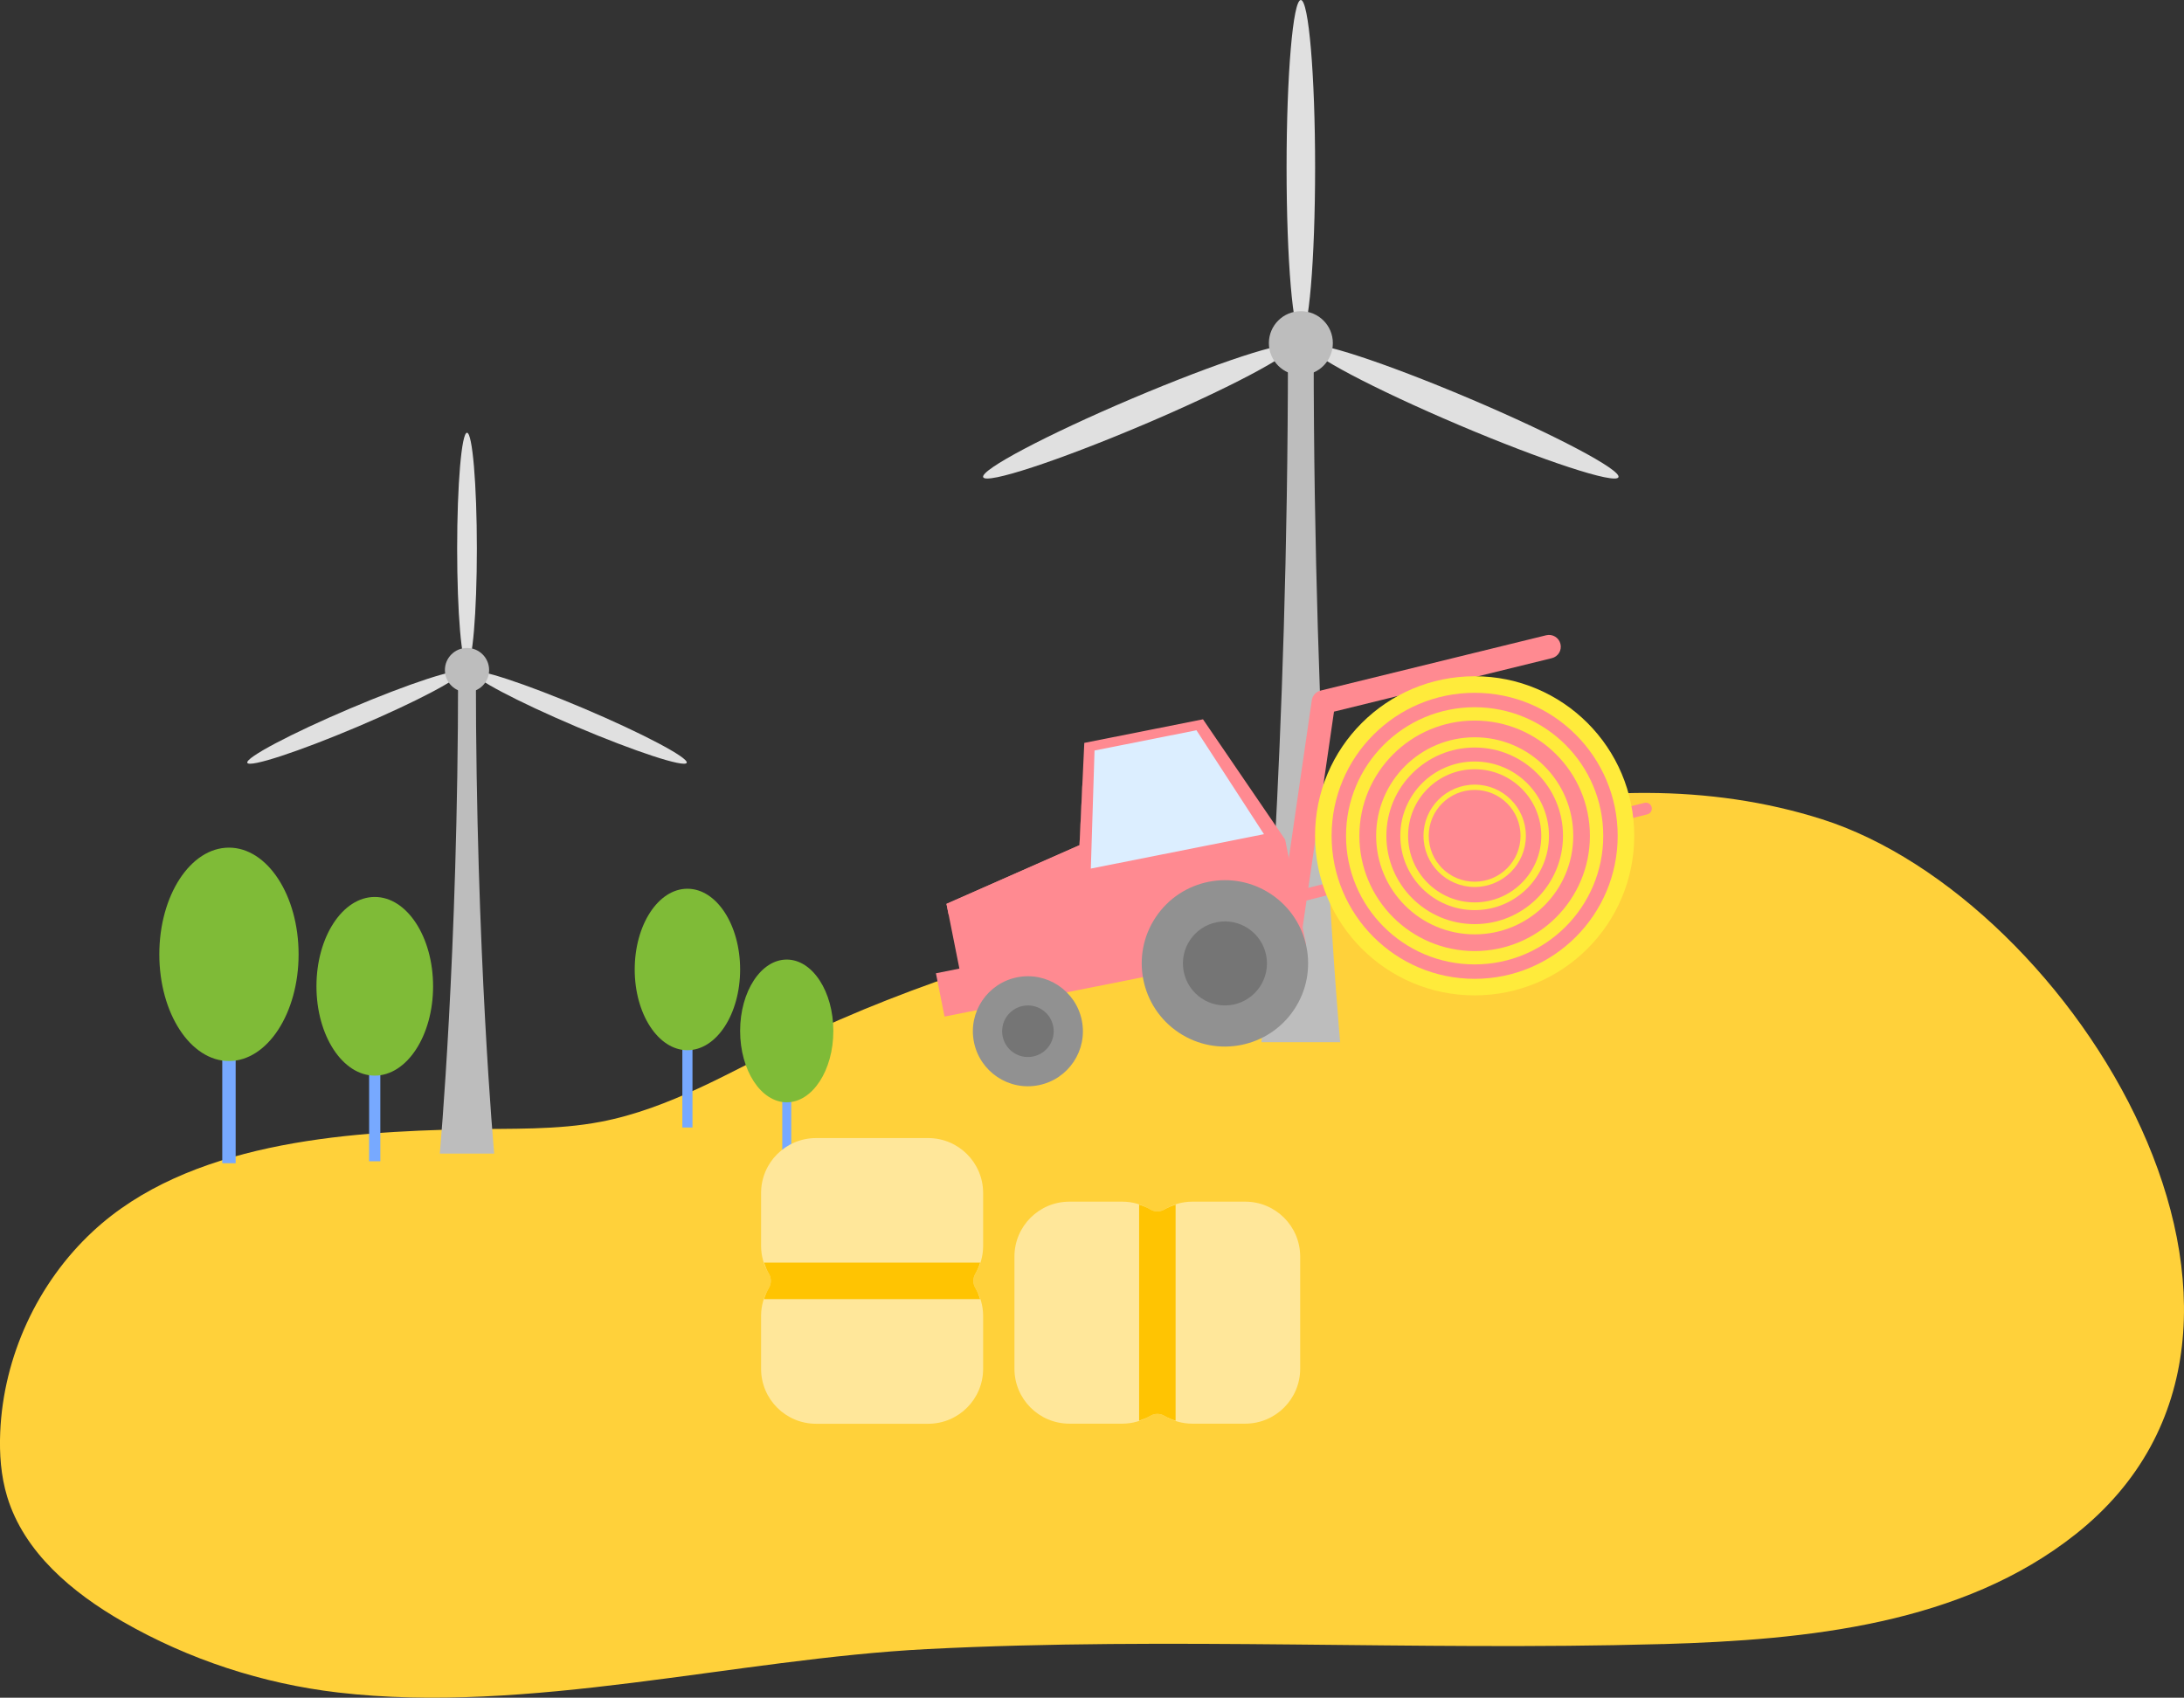 <?xml version="1.0" encoding="UTF-8"?>
<svg id="_レイヤー_2" data-name="レイヤー_2" xmlns="http://www.w3.org/2000/svg" viewBox="0 0 401.11 311.85">
  <rect x="0" y="0" width="401.11" height="311.85" fill="#333333" stroke="none"/>
  <defs>
    <style>
      .cls-1 {
        fill: #bdbdbd;
      }

      .cls-2 {
        fill: #7fbb37;
      }

      .cls-3 {
        fill: #ffeb3b;
      }

      .cls-4 {
        fill: #ff8a91;
      }

      .cls-5 {
        fill: #e0e0e0;
      }

      .cls-6 {
        fill: #dceeff;
      }

      .cls-7 {
        fill: #919191;
      }

      .cls-8 {
        fill: #ffc402;
      }

      .cls-9 {
        fill: #757575;
      }

      .cls-10 {
        fill: #ffe79a;
      }

      .cls-11 {
        fill: #ffd13a;
      }

      .cls-12 {
        fill: #77a9ff;
      }
    </style>
  </defs>
  <g id="design">
    <g>
      <path class="cls-11" d="M305.38,302c26.66-.77,54.99-3.64,75.86-20.21,48.08-38.18-.45-116.64-46.63-131.31-20.73-6.59-43.29-5.97-64.46-.95-17.9,4.25-35.49,12.11-53.51,17.15-24.13,6.75-48.41,13.56-70.92,24.55-11.52,5.62-22.75,12.4-35.34,14.82-8.12,1.56-16.47,1.22-24.73,1.38-22.6.43-51.13,2.51-68.59,18.76C6.88,235.64.63,249.19.04,263.07c-.17,3.99.12,8.04,1.28,11.86,3.1,10.23,11.98,17.64,21.25,22.96,12.1,6.95,25.63,11.38,39.48,13,34.93,4.1,73.22-6.18,108.21-7.97,44.81-2.29,89.69.34,134.51-.91.2,0,.4-.01.6-.02Z"/>
      <g>
        <g>
          <path class="cls-1" d="M90.77,211.9h-10s3.36-36.87,3.36-87.72c0-1.56,3.27-1.56,3.27,0,0,50.75,3.36,87.72,3.36,87.72Z"/>
          <g>
            <path class="cls-5" d="M87.58,100.77c0,11.75-.81,21.28-1.81,21.28s-1.81-9.53-1.81-21.28.81-21.28,1.81-21.28,1.81,9.53,1.81,21.28Z"/>
            <path class="cls-5" d="M105.82,133.47c-10.82-4.59-19.27-9.06-18.88-9.98.39-.92,9.48,2.06,20.3,6.65,10.82,4.59,19.27,9.06,18.88,9.98s-9.48-2.06-20.3-6.65Z"/>
            <path class="cls-5" d="M65.72,133.47c10.82-4.59,19.27-9.06,18.88-9.98-.39-.92-9.48,2.06-20.3,6.65-10.82,4.59-19.27,9.06-18.88,9.98.39.92,9.48-2.06,20.3-6.65Z"/>
          </g>
          <circle class="cls-1" cx="85.77" cy="123.08" r="4.06"/>
        </g>
        <g>
          <path class="cls-1" d="M246.14,191.44h-14.46s4.86-53.31,4.86-126.82c0-2.25,4.73-2.25,4.73,0,0,73.38,4.86,126.82,4.86,126.82Z"/>
          <g>
            <ellipse class="cls-5" cx="238.91" cy="30.77" rx="2.62" ry="30.77"/>
            <path class="cls-5" d="M267.9,78.05c-15.64-6.64-27.87-13.1-27.3-14.43.56-1.33,13.7,2.97,29.34,9.61,15.64,6.64,27.87,13.1,27.3,14.43-.56,1.33-13.7-2.97-29.35-9.61Z"/>
            <path class="cls-5" d="M209.92,78.05c15.64-6.64,27.87-13.1,27.3-14.43-.56-1.33-13.7,2.97-29.35,9.61-15.64,6.64-27.87,13.1-27.3,14.43.56,1.33,13.7-2.97,29.34-9.61Z"/>
          </g>
          <path class="cls-1" d="M244.79,63.03c0,3.24-2.63,5.88-5.87,5.88s-5.88-2.63-5.88-5.88,2.63-5.87,5.88-5.87,5.87,2.63,5.87,5.87Z"/>
        </g>
        <g>
          <rect class="cls-12" x="40.82" y="189.03" width="2.46" height="24.64"/>
          <path class="cls-2" d="M54.84,175.3c0,10.82-5.73,19.6-12.79,19.6s-12.79-8.77-12.79-19.6,5.73-19.6,12.79-19.6,12.79,8.77,12.79,19.6Z"/>
        </g>
        <g>
          <rect class="cls-12" x="67.79" y="192.67" width="2.06" height="20.64"/>
          <path class="cls-2" d="M79.54,181.17c0,9.06-4.8,16.41-10.71,16.41s-10.71-7.35-10.71-16.41,4.8-16.41,10.71-16.41,10.71,7.35,10.71,16.41Z"/>
        </g>
        <g>
          <rect class="cls-12" x="143.67" y="198.55" width="1.65" height="16.49"/>
          <path class="cls-2" d="M153.05,189.37c0,7.24-3.83,13.11-8.56,13.11s-8.56-5.87-8.56-13.11,3.83-13.11,8.56-13.11,8.56,5.87,8.56,13.11Z"/>
        </g>
        <g>
          <rect class="cls-12" x="125.32" y="188.47" width="1.86" height="18.64"/>
          <path class="cls-2" d="M135.93,178.08c0,8.19-4.33,14.83-9.68,14.83s-9.68-6.64-9.68-14.83,4.33-14.83,9.68-14.83,9.68,6.64,9.68,14.83Z"/>
        </g>
        <g>
          <path class="cls-4" d="M236.96,173.06c-.1,0-.21,0-.31-.02-1.18-.17-2.01-1.27-1.83-2.46l6.1-41.94c.13-.87.77-1.58,1.63-1.79l41.42-10.16c1.16-.28,2.34.42,2.62,1.59.29,1.16-.42,2.34-1.59,2.62l-40,9.82-5.89,40.49c-.16,1.08-1.08,1.86-2.14,1.86Z"/>
          <path class="cls-4" d="M234.8,166.68c-.48,0-.93-.33-1.05-.82-.15-.58.2-1.17.79-1.32l67.48-17.07c.58-.14,1.17.2,1.32.79.15.58-.2,1.17-.79,1.32l-67.48,17.07c-.09.02-.18.03-.27.03Z"/>
          <polygon class="cls-4" points="176.2 177.92 173.83 166.03 198.26 155.25 199.14 136.46 220.94 132.13 236.03 154.23 239.87 173.54 180.75 185.29 177.78 185.88 173.47 186.73 171.89 178.78 176.2 177.92"/>
          <polygon class="cls-4" points="173.83 166.03 198.26 155.25 198.78 144.27 198.81 144.27 197.92 163.06 174.22 167.97 173.83 166.03"/>
          <polygon class="cls-6" points="200.34 159.55 232.14 153.23 219.74 134.14 201.02 137.86 200.34 159.55"/>
          <g>
            <circle class="cls-7" cx="224.97" cy="176.97" r="15.28" transform="translate(-47.18 265.65) rotate(-56.24)"/>
            <path class="cls-9" d="M217.4,178.47c.83,4.18,4.89,6.9,9.07,6.07,4.18-.83,6.9-4.89,6.07-9.07-.83-4.18-4.89-6.9-9.07-6.07-4.18.83-6.9,4.89-6.07,9.07Z"/>
            <path class="cls-7" d="M178.87,191.4c1.09,5.47,6.41,9.03,11.88,7.94,5.48-1.09,9.03-6.41,7.94-11.88-1.09-5.47-6.41-9.03-11.88-7.94-5.47,1.09-9.03,6.41-7.94,11.88Z"/>
            <path class="cls-9" d="M184.14,190.35c.51,2.57,3,4.23,5.57,3.72s4.23-3,3.72-5.57c-.51-2.57-3-4.23-5.57-3.72s-4.23,3-3.72,5.57Z"/>
          </g>
        </g>
        <g>
          <path class="cls-3" d="M300.14,153.53c0,16.19-13.12,29.31-29.31,29.31s-29.31-13.12-29.31-29.31,13.12-29.31,29.31-29.31,29.31,13.12,29.31,29.31Z"/>
          <path class="cls-4" d="M297.1,153.53c0,14.51-11.76,26.27-26.27,26.27s-26.27-11.76-26.27-26.27,11.76-26.27,26.27-26.27,26.27,11.76,26.27,26.27Z"/>
          <path class="cls-3" d="M294.45,153.53c0,13.04-10.57,23.62-23.62,23.62s-23.62-10.57-23.62-23.62,10.57-23.62,23.62-23.62,23.62,10.57,23.62,23.62Z"/>
          <path class="cls-4" d="M292,153.53c0,11.69-9.48,21.17-21.17,21.17s-21.17-9.48-21.17-21.17,9.48-21.17,21.17-21.17,21.17,9.48,21.17,21.17Z"/>
          <path class="cls-3" d="M288.94,153.53c0,10-8.1,18.1-18.1,18.1s-18.1-8.1-18.1-18.1,8.1-18.1,18.1-18.1,18.1,8.1,18.1,18.1Z"/>
          <path class="cls-4" d="M287.06,153.53c0,8.96-7.26,16.22-16.22,16.22s-16.22-7.26-16.22-16.22,7.26-16.22,16.22-16.22,16.22,7.26,16.22,16.22Z"/>
          <path class="cls-3" d="M284.48,153.53c0,7.54-6.11,13.65-13.65,13.65s-13.65-6.11-13.65-13.65,6.11-13.65,13.65-13.65,13.65,6.11,13.65,13.65Z"/>
          <path class="cls-4" d="M283.07,153.53c0,6.76-5.48,12.23-12.23,12.23s-12.23-5.48-12.23-12.23,5.48-12.23,12.23-12.23,12.23,5.48,12.23,12.23Z"/>
          <path class="cls-3" d="M280.24,153.53c0,5.19-4.21,9.4-9.4,9.4s-9.4-4.21-9.4-9.4,4.21-9.4,9.4-9.4,9.4,4.21,9.4,9.4Z"/>
          <path class="cls-4" d="M279.26,153.53c0,4.66-3.77,8.43-8.43,8.43s-8.43-3.77-8.43-8.43,3.77-8.43,8.43-8.43,8.43,3.77,8.43,8.43Z"/>
        </g>
        <g>
          <path class="cls-10" d="M180.56,219.14c0-5.57-4.52-10.09-10.09-10.09h-20.6c-5.57,0-10.09,4.52-10.09,10.09v9.73c0,1.87.53,3.61,1.43,5.11.48.8.48,1.82,0,2.62-.9,1.5-1.43,3.23-1.43,5.11v9.73c0,5.57,4.52,10.09,10.09,10.09h20.6c5.57,0,10.09-4.52,10.09-10.09v-9.73c0-1.87-.53-3.61-1.43-5.11-.48-.8-.48-1.82,0-2.62.9-1.5,1.43-3.23,1.43-5.11v-9.73Z"/>
          <path class="cls-8" d="M180.02,231.93h-39.7c.24.71.51,1.41.89,2.04.48.8.48,1.82,0,2.62-.38.63-.66,1.33-.89,2.04h39.7c-.24-.71-.51-1.41-.89-2.04-.48-.8-.48-1.82,0-2.62.38-.63.66-1.33.89-2.04Z"/>
        </g>
        <g>
          <path class="cls-10" d="M228.7,261.51c5.57,0,10.09-4.52,10.09-10.09v-20.6c0-5.57-4.52-10.09-10.09-10.09h-9.73c-1.87,0-3.61.53-5.11,1.43-.8.48-1.82.48-2.62,0-1.5-.9-3.23-1.43-5.11-1.43h-9.73c-5.57,0-10.09,4.52-10.09,10.09v20.6c0,5.57,4.52,10.09,10.09,10.09h9.73c1.87,0,3.61-.53,5.11-1.43.8-.48,1.82-.48,2.62,0,1.5.9,3.23,1.43,5.11,1.43h9.73Z"/>
          <path class="cls-8" d="M215.91,260.97v-39.7c-.71.24-1.41.51-2.04.89-.8.48-1.82.48-2.62,0-.63-.38-1.33-.66-2.04-.89v39.7c.71-.24,1.41-.51,2.04-.89.8-.48,1.82-.48,2.62,0,.63.38,1.33.66,2.04.89Z"/>
        </g>
      </g>
    </g>
  </g>
</svg>